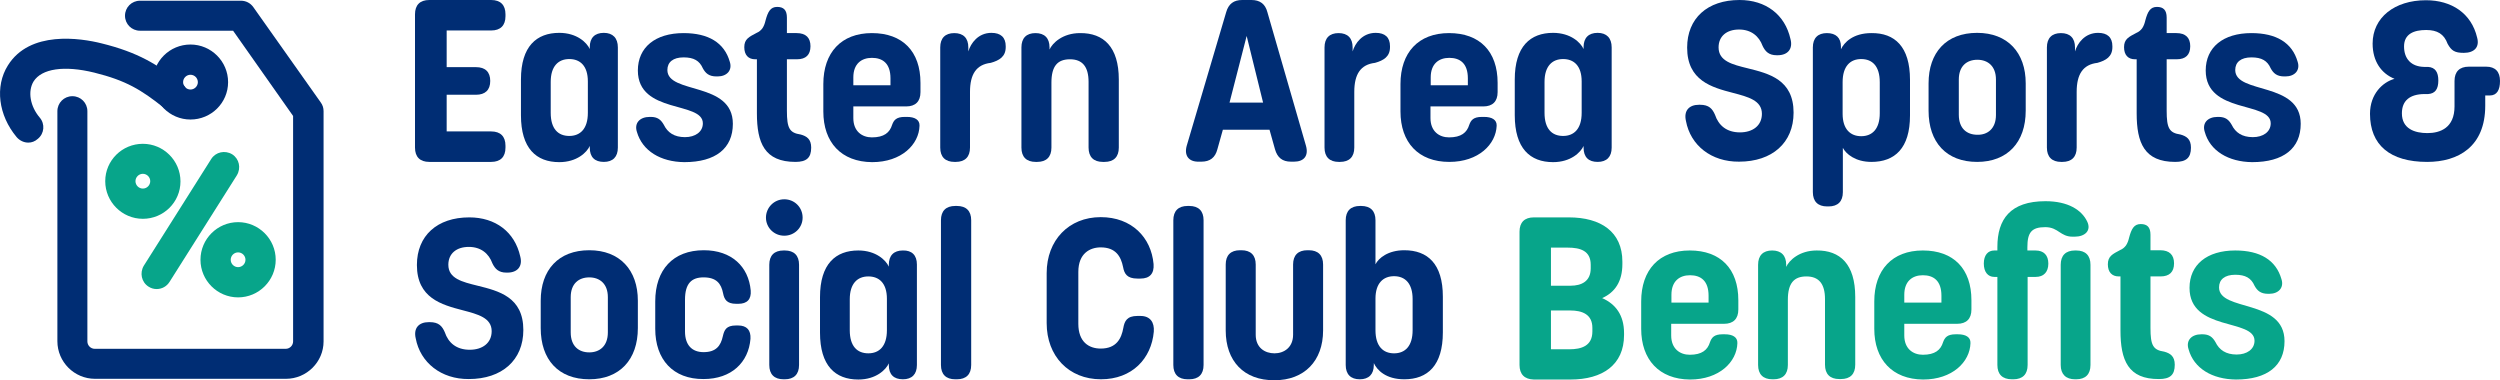 <?xml version="1.0" encoding="utf-8"?>
<!-- Generator: Adobe Illustrator 27.5.0, SVG Export Plug-In . SVG Version: 6.00 Build 0)  -->
<svg version="1.1" xmlns="http://www.w3.org/2000/svg" xmlns:xlink="http://www.w3.org/1999/xlink" x="0px" y="0px" width="1050px"
	 height="159.8px" viewBox="0 0 1050 159.8" style="enable-background:new 0 0 1050 159.8;" xml:space="preserve">
<style type="text/css">
	.st0{fill:#002D74;}
	.st1{fill:#07A58A;}
</style>
<g id="Layer_1">
</g>
<g id="Reusable_Shopping_Bag">
	<g>
		<g>
			<g>
				<path class="st0" d="M174.3,62V6c0-3.9,2.1-6,6-6h26c3.9,0,6,2.1,6,6v0.8c0,3.9-2.1,6-6,6h-18.7v15.4h12.3c3.9,0,6,2,6,5.8
					c0,3.8-2.1,5.8-6,5.8h-12.3v15.4h18.7c3.9,0,6,2.1,6,6V62c0,3.9-2.1,6-6,6h-26C176.4,68,174.3,65.9,174.3,62z"/>
				<path class="st0" d="M259.5,19.9V62c0,3.9-2.1,6-5.9,6c-3.8,0-5.9-2-5.9-6v-0.7c-1.2,2.7-5.4,6.8-12.8,6.8
					c-9.7,0-16.1-5.8-16.1-19.7V33.4c0-14,6.6-19.6,16.1-19.6c7.4,0,11.6,4.1,12.8,6.8v-0.8c0-3.9,2.1-6,5.9-6
					C257.4,13.8,259.5,16,259.5,19.9z M246.9,34.2c0-6.6-3.3-9.4-7.8-9.4c-4.6,0-7.8,3-7.8,9.6v13c0,6.7,3.1,9.7,7.8,9.7
					c4.6,0,7.8-3,7.8-9.7V34.2z"/>
				<path class="st0" d="M267.5,55.4c-1.2-3.7,1.2-6.3,5.4-6.3h0.4c2.9,0,4.3,1.2,5.5,3.3c1.6,3.3,4.4,5.2,8.9,5.2
					c4.3,0,7.5-2.2,7.5-5.8c0-9.4-27.3-3.8-27.3-22.2c0-9.7,7.3-15.7,19.2-15.7c10.4,0,17.1,4,19.4,12c1.2,3.6-1.2,6.2-5.1,6.2h-0.5
					c-3.2,0-4.6-1.4-5.7-3.4c-1.4-3.2-3.8-4.6-8.1-4.6c-4.4,0-6.8,2-6.8,5.3c0,10.3,27.5,4.7,27.5,22.6c0,10.3-7.2,16.1-20.4,16.1
					C277.5,68,269.8,63.4,267.5,55.4z"/>
				<path class="st0" d="M317.9,47.6V24.9h-0.7c-2.9,0-4.6-1.8-4.6-5.1c0-3.4,2-4.3,5.2-6c1-0.4,1.8-1.1,2.4-1.9
					c0.6-0.9,1-1.9,1.3-3.2c1-3.8,2.1-5.8,4.9-5.8c2.7,0,4.1,1.3,4.1,4.5v6.5h4.1c3.9,0,5.8,2,5.8,5.5c0,3.6-1.9,5.5-5.7,5.5h-4.2
					v21.6c0,7.4,1.1,9.3,5.8,10c2.5,0.7,4.4,1.9,4.4,5.5c0,4.3-2,6-6.6,6C321.1,68,317.9,60,317.9,47.6z"/>
				<path class="st0" d="M345.8,46.8V35.3c0-13.2,7.5-21.4,20.4-21.4c12.9,0,20.4,7.7,20.4,20.9v3.9c0,3.9-2.1,6-6,6h-22.2v4.9
					c0,5.6,3.7,8.1,7.8,8.1c5.1,0,7.5-2,8.5-5.3c0.7-1.9,1.7-3.3,5.3-3.3h0.9c3.3,0,5.4,1.2,5.3,3.7c-0.2,7.9-7.6,15.3-19.9,15.3
					C353.3,68,345.8,59.8,345.8,46.8z M374,35.8v-2.9c0-6.3-3.3-8.6-7.8-8.6c-4.4,0-7.8,2.5-7.8,8.2v3.3H374z"/>
				<path class="st0" d="M422.4,19.4v0.4c0,4-2.7,5.6-6.3,6.6c-6,0.7-8.7,4.7-8.7,12.2V62c0,3.9-2.1,6-6,6h-0.5c-3.9,0-6-2.1-6-6
					V19.9c0-3.9,2.1-6,5.9-6c3.8,0,5.9,2.1,5.9,6v1.7c1-3.4,4.1-7.8,9.7-7.8C420.3,13.8,422.4,15.7,422.4,19.4z"/>
				<path class="st0" d="M469.9,33.4V62c0,3.9-2.1,6-6,6h-0.7c-3.9,0-6-2.1-6-6V34.4c0-6.4-2.6-9.5-7.8-9.5c-5.2,0-7.8,2.8-7.8,9.8
					V62c0,3.9-2.1,6-6,6H435c-3.9,0-6-2.1-6-6V19.9c0-3.9,2.1-6,5.9-6c3.8,0,5.9,2.1,5.9,6v0.9c1.2-2.7,5.5-6.9,12.8-6.9
					C463.5,13.8,469.9,19.7,469.9,33.4z"/>
				<path class="st0" d="M498.4,61.3L515,5.1c1-3.5,3.2-5.1,6.7-5.1h3.9c3.5,0,5.8,1.6,6.7,5.1l16.2,56.1c1.2,4.2-0.8,6.7-5,6.7
					h-1.3c-3.6,0-5.7-1.7-6.7-5.2l-2.3-8.2h-19.6l-2.3,8.2c-0.9,3.5-3.1,5.2-6.7,5.2h-1.1C499.3,68,497.3,65.4,498.4,61.3z
					 M530.5,43.1l-6.9-28l-7.2,28H530.5z"/>
				<path class="st0" d="M583.8,19.4v0.4c0,4-2.7,5.6-6.3,6.6c-6,0.7-8.7,4.7-8.7,12.2V62c0,3.9-2.1,6-6,6h-0.5c-3.9,0-6-2.1-6-6
					V19.9c0-3.9,2.1-6,5.9-6s5.9,2.1,5.9,6v1.7c1-3.4,4.1-7.8,9.7-7.8C581.7,13.8,583.8,15.7,583.8,19.4z"/>
				<path class="st0" d="M588.2,46.8V35.3c0-13.2,7.5-21.4,20.4-21.4c12.9,0,20.4,7.7,20.4,20.9v3.9c0,3.9-2.1,6-6,6h-22.2v4.9
					c0,5.6,3.7,8.1,7.8,8.1c5.1,0,7.5-2,8.5-5.3c0.7-1.9,1.7-3.3,5.3-3.3h0.9c3.3,0,5.4,1.2,5.3,3.7C628.3,60.6,621,68,608.7,68
					C595.7,68,588.2,59.8,588.2,46.8z M616.5,35.8v-2.9c0-6.3-3.3-8.6-7.8-8.6c-4.4,0-7.8,2.5-7.8,8.2v3.3H616.5z"/>
				<path class="st0" d="M676.9,19.9V62c0,3.9-2.1,6-5.9,6c-3.8,0-5.9-2-5.9-6v-0.7c-1.2,2.7-5.4,6.8-12.8,6.8
					c-9.7,0-16.1-5.8-16.1-19.7V33.4c0-14,6.6-19.6,16.1-19.6c7.4,0,11.6,4.1,12.8,6.8v-0.8c0-3.9,2.1-6,5.9-6
					C674.8,13.8,676.9,16,676.9,19.9z M664.3,34.2c0-6.6-3.3-9.4-7.8-9.4c-4.6,0-7.8,3-7.8,9.6v13c0,6.7,3.1,9.7,7.8,9.7
					c4.6,0,7.8-3,7.8-9.7V34.2z"/>
				<path class="st0" d="M708.1,50.8c-1-4.3,1.3-6.8,5.5-6.8h0.4c3.8,0,5.2,1.7,6.3,4.2c1.5,4.5,4.9,7.4,10.5,7.4
					c5.3,0,9.2-2.8,9.2-7.8c0-5.6-5.7-7.1-12.2-8.8c-8.8-2.3-19.2-5.1-19.2-19c0-12.3,8.5-20,22-20c11,0,19.1,6.1,21.4,16.4
					c1.1,4.1-1.1,6.8-5.4,6.8h-0.4c-3.3,0-4.8-1.6-5.9-3.9c-1.5-4.1-4.8-6.9-9.9-6.9c-5.2,0-8.6,2.8-8.6,7.5c0,5.8,5.8,7.2,12.3,8.8
					c8.8,2.2,19.2,4.7,19.2,18.6c0,12.7-9,20.6-22.9,20.6C718.8,68,710,61.1,708.1,50.8z"/>
				<path class="st0" d="M802.2,33.5v15c0,13.8-6.4,19.5-16.2,19.5c-6.8,0-10.7-3.4-12-5.9v18.6c0,3.9-2.1,6-6,6h-0.6
					c-3.9,0-6-2.1-6-6V19.9c0-3.9,2.1-6,5.9-6s5.9,2,5.9,5.7v1.1c1.3-2.8,5-6.8,12.8-6.8C795.8,13.8,802.2,19.6,802.2,33.5z
					 M789.5,34.5c0-6.7-3.1-9.7-7.8-9.7c-4.6,0-7.8,3-7.8,9.7v13.3c0,6.5,3.3,9.4,7.8,9.4c4.7,0,7.8-3.1,7.8-9.6V34.5z"/>
				<path class="st0" d="M810,46.5V35c0-12.9,7.4-21.2,20.4-21.2c12.8,0,20.4,8.3,20.4,21.2v11.5c0,13.3-7.7,21.5-20.4,21.5
					C817.5,68,810,59.8,810,46.5z M838.3,48.3V33.4c0-5.7-3.5-8.3-7.8-8.3c-4.4,0-7.8,2.6-7.8,8.3v14.8c0,5.8,3.4,8.4,7.8,8.4
					C834.7,56.7,838.3,54.1,838.3,48.3z"/>
				<path class="st0" d="M887.2,19.4v0.4c0,4-2.7,5.6-6.3,6.6c-6,0.7-8.7,4.7-8.7,12.2V62c0,3.9-2.1,6-6,6h-0.5c-3.9,0-6-2.1-6-6
					V19.9c0-3.9,2.1-6,5.9-6c3.8,0,5.9,2.1,5.9,6v1.7c1-3.4,4.1-7.8,9.7-7.8C885.1,13.8,887.2,15.7,887.2,19.4z"/>
				<path class="st0" d="M897.4,47.6V24.9h-0.7c-2.9,0-4.6-1.8-4.6-5.1c0-3.4,2-4.3,5.2-6c1-0.4,1.8-1.1,2.4-1.9
					c0.6-0.9,1-1.9,1.3-3.2c1-3.8,2.1-5.8,4.9-5.8c2.7,0,4.1,1.3,4.1,4.5v6.5h4.1c3.9,0,5.8,2,5.8,5.5c0,3.6-1.9,5.5-5.7,5.5h-4.2
					v21.6c0,7.4,1.1,9.3,5.8,10c2.5,0.7,4.4,1.9,4.4,5.5c0,4.3-2,6-6.6,6C900.6,68,897.4,60,897.4,47.6z"/>
				<path class="st0" d="M926,55.4c-1.2-3.7,1.2-6.3,5.4-6.3h0.4c2.9,0,4.3,1.2,5.5,3.3c1.6,3.3,4.4,5.2,8.9,5.2
					c4.3,0,7.5-2.2,7.5-5.8c0-9.4-27.3-3.8-27.3-22.2c0-9.7,7.3-15.7,19.2-15.7c10.4,0,17.1,4,19.4,12c1.2,3.6-1.2,6.2-5.1,6.2h-0.5
					c-3.2,0-4.6-1.4-5.7-3.4c-1.4-3.2-3.8-4.6-8.1-4.6c-4.4,0-6.8,2-6.8,5.3c0,10.3,27.5,4.7,27.5,22.6c0,10.3-7.2,16.1-20.4,16.1
					C936,68,928.2,63.4,926,55.4z"/>
			</g>
			<path class="st0" d="M995.4,47.8c0-8.3,5.3-13.3,10.3-14.7c-5.5-2.2-9.2-7.3-9.2-14.8c0-10.9,9.2-18.2,22.4-18.2
				c10.8,0,19.1,5.5,21.5,15.7c1.1,4-1.2,6.4-5.6,6.4c-3.8,0-5.2-0.9-6.8-3.8c-1.5-4.1-4.3-5.8-9-5.8c-5.1,0-9.3,1.6-9.3,6.9
				c0,5.2,3,8.5,8.5,8.6l1.6,0c3,0.2,4.3,2.2,4.3,5.7c0,3.6-1.3,5.5-4.3,5.7l-1.7,0c-5.9,0.1-9.3,2.7-9.3,8.1
				c0,6.5,5.4,8.3,10.7,8.3c5.4,0,11.4-2.2,11.4-11.2V34c0-3.9,2.1-6,6-6h7.3c3.8,0,5.8,2.1,5.8,6c0,3.8-1.3,6.1-4.3,6.1h-1.9v4.3
				c0,17.2-11.3,23.6-24.4,23.6C1003.8,68,995.4,60.9,995.4,47.8z"/>
			<g>
				<path class="st0" d="M174.6,142.1c-1-4.3,1.3-6.8,5.5-6.8h0.4c3.8,0,5.2,1.7,6.3,4.2c1.5,4.5,4.9,7.4,10.5,7.4
					c5.3,0,9.2-2.8,9.2-7.8c0-5.6-5.7-7.1-12.2-8.8c-8.8-2.3-19.2-5.1-19.2-19c0-12.3,8.5-20,22-20c11,0,19.1,6.1,21.4,16.4
					c1.1,4.1-1.1,6.8-5.4,6.8h-0.4c-3.3,0-4.8-1.6-5.9-3.9c-1.5-4.1-4.8-6.9-9.9-6.9c-5.2,0-8.6,2.8-8.6,7.5c0,5.8,5.8,7.2,12.3,8.8
					c8.8,2.2,19.2,4.7,19.2,18.6c0,12.7-9,20.6-22.9,20.6C185.3,159.3,176.5,152.3,174.6,142.1z"/>
				<path class="st0" d="M227.1,137.8v-11.5c0-12.9,7.4-21.2,20.4-21.2c12.8,0,20.4,8.3,20.4,21.2v11.5c0,13.3-7.7,21.5-20.4,21.5
					C234.5,159.3,227.1,151,227.1,137.8z M255.3,139.6v-14.8c0-5.7-3.5-8.3-7.8-8.3c-4.4,0-7.8,2.6-7.8,8.3v14.8
					c0,5.8,3.4,8.4,7.8,8.4C251.8,148,255.3,145.4,255.3,139.6z"/>
				<path class="st0" d="M275.2,138.1v-11.5c0-13.3,7.5-21.5,20.4-21.5c11.7,0,18.8,6.9,19.7,16.9c0.3,3.7-1.5,5.6-5.2,5.6h-0.9
					c-4,0-5-1.9-5.5-4.4c-0.8-4.1-2.8-6.7-8.2-6.7c-5,0-7.8,2.5-7.8,9.4v13.3c0,5.8,3,8.7,7.8,8.7c5.2,0,7.2-2.6,8.1-6.7
					c0.6-2.6,1.4-4.5,5.5-4.5h0.9c3.7,0,5.4,2,5.2,5.6c-0.8,9.9-8,16.9-19.7,16.9C282.7,159.3,275.2,151,275.2,138.1z"/>
				<path class="st0" d="M321.7,91.4c0-4.2,3.4-7.7,7.7-7.7c4.3,0,7.7,3.4,7.7,7.7c0,4.2-3.4,7.6-7.7,7.6
					C325.1,99,321.7,95.6,321.7,91.4z M323.1,153.3v-42.1c0-3.9,2.1-6,6-6h0.5c3.9,0,6,2.1,6,6v42.1c0,3.9-2.1,6-6,6h-0.5
					C325.2,159.3,323.1,157.2,323.1,153.3z"/>
				<path class="st0" d="M385.1,111.1v42.2c0,3.9-2.1,6-5.9,6c-3.8,0-5.9-2-5.9-6v-0.7c-1.2,2.7-5.4,6.8-12.8,6.8
					c-9.7,0-16.1-5.8-16.1-19.7v-14.9c0-14,6.6-19.6,16.1-19.6c7.4,0,11.6,4.1,12.8,6.8v-0.8c0-3.9,2.1-6,5.9-6
					C383,105.1,385.1,107.2,385.1,111.1z M372.5,125.5c0-6.6-3.3-9.4-7.8-9.4c-4.6,0-7.8,3-7.8,9.6v13c0,6.7,3.1,9.7,7.8,9.7
					c4.6,0,7.8-3,7.8-9.7V125.5z"/>
				<path class="st0" d="M395.2,153.3V92.5c0-3.9,2.1-6,6-6h0.7c3.9,0,6,2.1,6,6v60.8c0,3.9-2.1,6-6,6h-0.7
					C397.3,159.3,395.2,157.2,395.2,153.3z"/>
				<path class="st0" d="M439.6,135.7v-21c0-13.8,9.3-23.5,22.7-23.5c13,0,21.2,8.5,22.2,19.7c0.3,4-1.6,6.1-5.5,6.1h-1.3
					c-4.4,0-5.5-2.1-6-4.8c-0.9-4.5-3.1-8.3-9.4-8.3c-4.5,0-9.4,2.5-9.4,10.3v21.8c0,7.6,4.4,10.4,9.4,10.4c6.6,0,8.7-4.2,9.5-8.7
					c0.5-2.8,1.5-5,5.9-5h1.3c4.1,0,5.9,2.7,5.6,6.6c-1,11.3-9.1,20-22.2,20C448.9,159.3,439.6,149.6,439.6,135.7z"/>
				<path class="st0" d="M492.8,153.3V92.5c0-3.9,2.1-6,6-6h0.7c3.9,0,6,2.1,6,6v60.8c0,3.9-2.1,6-6,6h-0.7
					C494.9,159.3,492.8,157.2,492.8,153.3z"/>
				<path class="st0" d="M514.8,138.8v-27.7c0-3.9,2.1-6,6-6h0.6c3.9,0,6,2.1,6,6v29.5c0,5.5,3.9,7.8,7.9,7.8c4,0,7.8-2.5,7.8-7.8
					v-29.5c0-3.9,2.1-6,6-6h0.6c3.9,0,6,2.1,6,6v27.7c0,12.8-7.9,20.9-20.4,20.9C522.4,159.8,514.8,151.6,514.8,138.8z"/>
				<path class="st0" d="M606,124.6v15c0,13.9-6.4,19.7-16.2,19.7c-7.7,0-11.4-3.8-12.8-6.8v0.8c0,3.9-2.1,6-5.9,6s-5.9-2.1-5.9-6
					V92.5c0-3.9,2.1-6,6-6h0.5c3.9,0,6,2.1,6,6V111c1.3-2.6,5.3-5.9,12.1-5.9C599.6,105.1,606,110.8,606,124.6z M593.3,125.6
					c0-6.5-3.1-9.6-7.8-9.6c-4.5,0-7.8,2.9-7.8,9.4v13.3c0,6.7,3.2,9.7,7.8,9.7c4.7,0,7.8-3.1,7.8-9.7V125.6z"/>
				<path class="st1" d="M638.2,153.3v-56c0-3.9,2.1-6,6-6h14.7c13.4,0,22.5,6,22.5,18.6v1c0,7.3-3.1,11.9-8.5,14.3
					c5.7,2.5,9.2,7.2,9.2,14.7v0.8c0,12.6-9.1,18.7-22.5,18.7h-15.4C640.3,159.3,638.2,157.2,638.2,153.3z M659.6,120
					c4.6,0,8.5-1.8,8.5-7.3v-1.5c0-5.9-4.4-7.2-9.7-7.2h-7v16H659.6z M659.1,146.7c5.1,0,9.7-1.4,9.7-7.5v-1.5
					c0-5.7-4.3-7.3-9.3-7.3h-8.1v16.3H659.1z"/>
				<path class="st1" d="M689.3,138.1v-11.5c0-13.2,7.5-21.4,20.4-21.4c12.9,0,20.4,7.7,20.4,20.9v3.9c0,3.9-2.1,6-6,6h-22.2v4.9
					c0,5.6,3.7,8.1,7.8,8.1c5.1,0,7.5-2,8.5-5.3c0.7-1.9,1.7-3.3,5.3-3.3h0.9c3.3,0,5.4,1.2,5.3,3.7c-0.2,7.9-7.6,15.3-19.9,15.3
					C696.8,159.3,689.3,151,689.3,138.1z M717.6,127.1v-2.9c0-6.3-3.3-8.6-7.8-8.6c-4.4,0-7.8,2.5-7.8,8.2v3.3H717.6z"/>
				<path class="st1" d="M779.2,124.7v28.5c0,3.9-2.1,6-6,6h-0.7c-3.9,0-6-2.1-6-6v-27.6c0-6.4-2.6-9.5-7.8-9.5
					c-5.2,0-7.8,2.8-7.8,9.8v27.4c0,3.9-2.1,6-6,6h-0.5c-3.9,0-6-2.1-6-6v-42.1c0-3.9,2.1-6,5.9-6s5.9,2.1,5.9,6v0.9
					c1.2-2.7,5.5-6.9,12.8-6.9C772.8,105.1,779.2,110.9,779.2,124.7z"/>
				<path class="st1" d="M787.2,138.1v-11.5c0-13.2,7.5-21.4,20.4-21.4c12.9,0,20.4,7.7,20.4,20.9v3.9c0,3.9-2.1,6-6,6h-22.2v4.9
					c0,5.6,3.7,8.1,7.8,8.1c5.1,0,7.5-2,8.5-5.3c0.7-1.9,1.7-3.3,5.3-3.3h0.9c3.3,0,5.4,1.2,5.3,3.7c-0.2,7.9-7.6,15.3-19.9,15.3
					C794.7,159.3,787.2,151,787.2,138.1z M815.4,127.1v-2.9c0-6.3-3.3-8.6-7.8-8.6c-4.4,0-7.8,2.5-7.8,8.2v3.3H815.4z"/>
				<path class="st1" d="M838.9,153.3v-37h-1.3c-2.7,0-4.4-2.1-4.4-5.6c0-3.5,1.7-5.5,4.4-5.5h1.3v-1.5c0-11.6,5.4-19.2,20.2-19.2
					c9.5,0,15.2,3.7,17.5,8.5c1.9,3.9-1,6.4-5.2,6.4h-1c-2.5,0-4-1-5.4-1.9c-1.5-1-3.1-2.1-6-2.1c-5.8,0-7.5,2.3-7.5,8.4v1.4h3.4
					c3.5,0,5.4,2,5.4,5.5c0,3.5-1.9,5.6-5.3,5.6h-3.4v37c0,3.9-2.1,6-6,6h-0.6C841,159.3,838.9,157.2,838.9,153.3z M865.5,153.3
					v-42.1c0-3.9,2.1-6,6-6h0.5c3.9,0,6,2.1,6,6v42.1c0,3.9-2.1,6-6,6h-0.5C867.7,159.3,865.5,157.2,865.5,153.3z"/>
				<path class="st1" d="M890.6,138.8v-22.7h-0.7c-2.9,0-4.6-1.8-4.6-5.1c0-3.4,2-4.3,5.2-6c1-0.4,1.8-1.1,2.4-1.9
					c0.6-0.9,1-1.9,1.3-3.2c1-3.8,2.1-5.8,4.9-5.8c2.7,0,4.1,1.3,4.1,4.5v6.5h4.1c3.9,0,5.8,2,5.8,5.5c0,3.6-1.9,5.5-5.7,5.5h-4.2
					v21.6c0,7.4,1.1,9.3,5.8,10c2.5,0.7,4.4,1.9,4.4,5.5c0,4.3-2,6-6.6,6C893.8,159.3,890.6,151.3,890.6,138.8z"/>
				<path class="st1" d="M919.2,146.7c-1.2-3.7,1.2-6.3,5.4-6.3h0.4c2.9,0,4.3,1.2,5.5,3.3c1.6,3.3,4.4,5.2,8.9,5.2
					c4.3,0,7.5-2.2,7.5-5.8c0-9.4-27.3-3.8-27.3-22.2c0-9.7,7.3-15.7,19.2-15.7c10.4,0,17.1,4,19.4,12c1.2,3.6-1.2,6.2-5.1,6.2h-0.5
					c-3.2,0-4.6-1.4-5.7-3.4c-1.4-3.2-3.8-4.6-8.1-4.6c-4.4,0-6.8,2-6.8,5.3c0,10.3,27.5,4.7,27.5,22.6c0,10.3-7.2,16.1-20.4,16.1
					C929.1,159.3,921.4,154.7,919.2,146.7z"/>
			</g>
		</g>
		<g>
			<path class="st0" d="M120.1,159.1H39.9c-8.7,0-15.8-7.1-15.8-15.8V46.7c0-3.5,2.8-6.3,6.3-6.3s6.3,2.8,6.3,6.3v96.7
				c0,1.7,1.4,3.1,3.1,3.1h80.2c1.7,0,3.1-1.4,3.1-3.1V48.7L97.9,12.9H58.8c-3.5,0-6.3-2.8-6.3-6.3s2.8-6.3,6.3-6.3h42.4
				c2.1,0,4,1,5.2,2.7L134.7,43c0.8,1.1,1.2,2.3,1.2,3.7v96.7C135.9,152,128.8,159.1,120.1,159.1z"/>
			<path class="st0" d="M80,50.2c-8.7,0-15.8-7.1-15.8-15.8S71.3,18.7,80,18.7s15.8,7.1,15.8,15.8S88.7,50.2,80,50.2z M80,31.4
				c-1.7,0-3.1,1.4-3.1,3.1c0,1.7,1.4,3.1,3.1,3.1s3.1-1.4,3.1-3.1C83.1,32.8,81.7,31.4,80,31.4z"/>
			<path class="st0" d="M11.9,59.9c-1.8,0-3.6-0.8-4.9-2.3c-7.7-9.2-9.2-21.3-3.7-30.1c9.2-14.8,30.5-11.5,39.3-9.3
				C58,22,66.1,27,76.5,35.2c2.7,2.2,3.2,6.2,1,8.9c-2.2,2.7-6.2,3.2-8.9,1c-9.3-7.4-15.7-11.3-29-14.6c-12.6-3.1-22.1-1.7-25.5,3.7
				c-2.5,4.1-1.5,10.4,2.6,15.2c2.3,2.7,1.9,6.7-0.8,8.9C14.7,59.4,13.3,59.9,11.9,59.9z"/>
			<path class="st1" d="M65.8,121.4c-1.2,0-2.3-0.3-3.4-1c-3-1.9-3.8-5.8-2-8.8l28.3-44.8c1.9-3,5.8-3.8,8.8-2c3,1.9,3.8,5.8,2,8.8
				l-28.3,44.8C70,120.3,68,121.4,65.8,121.4z"/>
			<path class="st1" d="M60,91.9c-8.7,0-15.8-7.1-15.8-15.8S51.3,60.4,60,60.4s15.8,7.1,15.8,15.8S68.7,91.9,60,91.9z M60,73
				c-1.7,0-3.1,1.4-3.1,3.1c0,1.7,1.4,3.1,3.1,3.1c1.7,0,3.1-1.4,3.1-3.1C63.1,74.4,61.7,73,60,73z"/>
			<path class="st1" d="M100,124.9c-8.7,0-15.8-7.1-15.8-15.8s7.1-15.8,15.8-15.8c8.7,0,15.8,7.1,15.8,15.8S108.7,124.9,100,124.9z
				 M100,106c-1.7,0-3.1,1.4-3.1,3.1c0,1.7,1.4,3.1,3.1,3.1c1.7,0,3.1-1.4,3.1-3.1C103.1,107.4,101.7,106,100,106z"/>
		</g>
	</g>
</g>
</svg>
